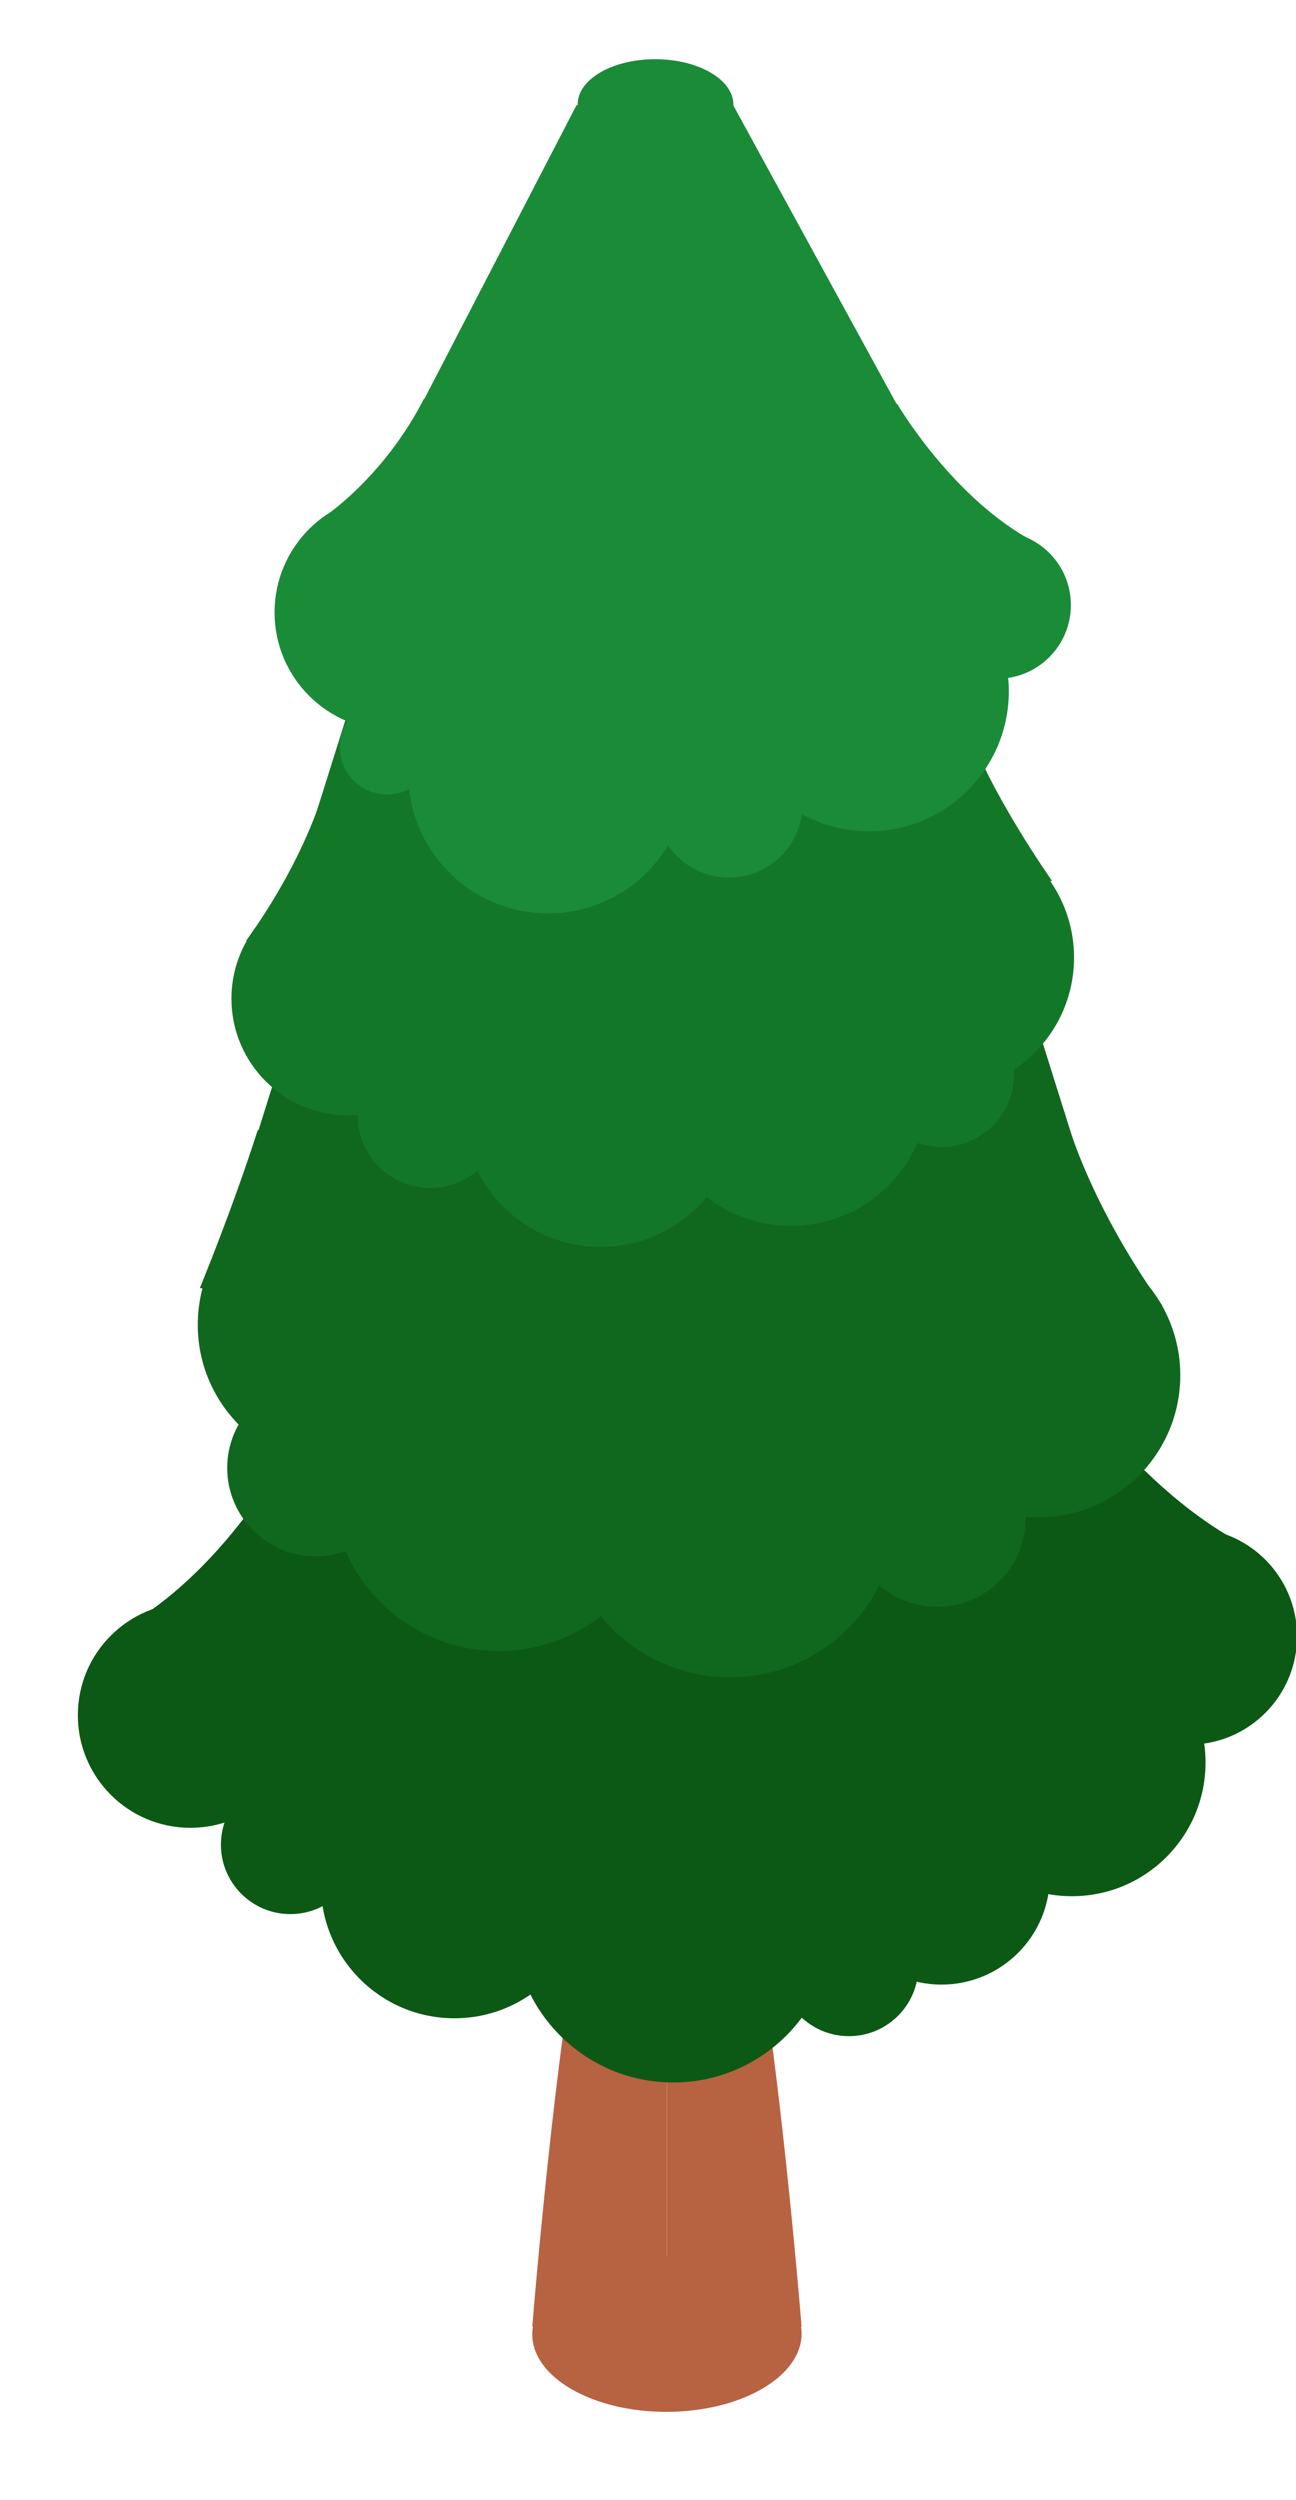 <?xml version="1.0" encoding="utf-8"?>
<!-- Generator: Adobe Illustrator 26.3.1, SVG Export Plug-In . SVG Version: 6.00 Build 0)  -->
<svg version="1.1" id="Laag_1" xmlns="http://www.w3.org/2000/svg" xmlns:xlink="http://www.w3.org/1999/xlink" x="0px" y="0px"
	 viewBox="0 0 123.2 237.6" style="enable-background:new 0 0 123.2 237.6;" xml:space="preserve">
<style type="text/css">
	.st0{fill:#B76241;}
	.st1{fill:#0B5914;}
	.st2{fill:#0F681D;}
	.st3{fill:#137728;}
	.st4{fill:#1A8B37;}
</style>
<g>
	<g>
		
			<ellipse transform="matrix(1 -3.974388e-03 3.974388e-03 1 -0.881 0.254)" class="st0" cx="63.4" cy="221.8" rx="12.8" ry="7.4"/>
		<path class="st0" d="M59.7,170c-4.9-1.6-9.1,51.1-9.1,51.1h12.8V173L59.7,170z"/>
		<path class="st0" d="M67.1,170c4.9-1.6,9.1,51.1,9.1,51.1H63.4V173L67.1,170z"/>
	</g>
	<g>
		
			<ellipse transform="matrix(3.974388e-03 -1 1 3.974388e-03 -84.943 215.941)" class="st1" cx="65.9" cy="150.6" rx="25.4" ry="44.1"/>
		
			<ellipse transform="matrix(3.974388e-03 -1 1 3.974388e-03 -20.596 150.198)" class="st1" cx="65.1" cy="85.4" rx="6.3" ry="10.9"/>
		<polygon class="st1" points="76,85.4 109.4,146.5 22.4,146.5 54.2,85.4 		"/>
		<circle class="st1" cx="18.1" cy="163" r="10.7"/>
		<circle class="st1" cx="27.6" cy="175.3" r="6.6"/>
		<circle class="st1" cx="30.5" cy="165.8" r="6.6"/>
		<circle class="st1" cx="80.7" cy="186.9" r="6.6"/>
		<circle class="st1" cx="79.2" cy="176.2" r="6.6"/>
		<circle class="st1" cx="113" cy="155.5" r="10.3"/>
		<circle class="st1" cx="89.5" cy="178.3" r="10.3"/>
		<circle class="st1" cx="43.2" cy="179.1" r="12.7"/>
		<circle class="st1" cx="101.9" cy="167.5" r="12.7"/>
		<circle class="st1" cx="64" cy="182.7" r="15.2"/>
		<path class="st1" d="M11.4,154.8c0,0,12.6-5.4,21.4-28.1l66.2,0.7c0,0,7.2,12.4,18,18.7l-23,8.9l-70,13.1L11.4,154.8z"/>
	</g>
	<g>
		<g>
			
				<ellipse transform="matrix(1 -3.974388e-03 3.974388e-03 1 -0.481 0.252)" class="st2" cx="63.1" cy="121.1" rx="42.2" ry="24.4"/>
			
				<ellipse transform="matrix(1 -3.974388e-03 3.974388e-03 1 -0.342 0.252)" class="st2" cx="63.1" cy="86.2" rx="31.4" ry="18.1"/>
			<polygon class="st2" points="32.3,82.8 21.5,117.2 104.8,117.2 94,82.8 			"/>
		</g>
		<circle class="st2" cx="32.3" cy="125.9" r="13.5"/>
		<circle class="st2" cx="98.7" cy="130.7" r="13.5"/>
		<circle class="st2" cx="89.1" cy="144.3" r="8.4"/>
		<circle class="st2" cx="30" cy="139.5" r="8.4"/>
		<circle class="st2" cx="47.4" cy="141" r="15.9"/>
		<circle class="st2" cx="69.4" cy="143.5" r="15.9"/>
		<path class="st2" d="M101.2,105.7c0,0,1.9,8,9.3,18.4l-15.8,11.8L19,122.4c0,0,3.1-7.5,5.5-15L101.2,105.7z"/>
	</g>
	<g>
		<g>
			
				<ellipse transform="matrix(3.974388e-03 -1 1 3.974388e-03 -24.917 148.909)" class="st3" cx="62.3" cy="87" rx="20" ry="34.7"/>
			
				<ellipse transform="matrix(3.974388e-03 -1 1 3.974388e-03 3.708 120.357)" class="st3" cx="62.3" cy="58.3" rx="14.9" ry="25.8"/>
			<polygon class="st3" points="87.6,55.5 96.5,83.8 28,83.8 36.9,55.5 			"/>
		</g>
		<circle class="st3" cx="89.3" cy="91" r="12.8"/>
		<circle class="st3" cx="33.1" cy="94.9" r="11.1"/>
		<circle class="st3" cx="40.9" cy="106" r="6.9"/>
		<circle class="st3" cx="89.5" cy="102.1" r="6.9"/>
		<circle class="st3" cx="75.2" cy="103.4" r="13.1"/>
		<circle class="st3" cx="57.1" cy="105.4" r="13.1"/>
		<path class="st3" d="M31,74.3c0,0-1.5,6.6-7.6,15.1l13,9.7l63.6-15.4c0,0-6.2-8.8-8.1-14.9L31,74.3z"/>
		<g>
			
				<ellipse transform="matrix(3.974388e-03 -1 1 3.974388e-03 8.371 116.834)" class="st4" cx="62.8" cy="54.2" rx="17.3" ry="29.9"/>
			<ellipse transform="matrix(3.974388e-03 -1 1 3.974388e-03 52.07 72.186)" class="st4" cx="62.3" cy="10" rx="4.3" ry="7.4"/>
			<polygon class="st4" points="69.7,10 92.4,51.5 33.3,51.5 54.8,10 			"/>
			<circle class="st4" cx="37.3" cy="58.2" r="11.2"/>
			<circle class="st4" cx="36.8" cy="71" r="4.5"/>
			<circle class="st4" cx="94.8" cy="57.5" r="7"/>
			<circle class="st4" cx="69.3" cy="76.4" r="7"/>
			<circle class="st4" cx="52.1" cy="73.5" r="13.3"/>
			<circle class="st4" cx="82.6" cy="65.7" r="13.3"/>
			<path class="st4" d="M30.4,49.4c0,0,5.9-3.7,9.9-11.5l45,0.5c0,0,4.9,8.4,12.3,12.7l-15.6,6l-43.1-3.7L30.4,49.4z"/>
		</g>
	</g>
</g>
</svg>

